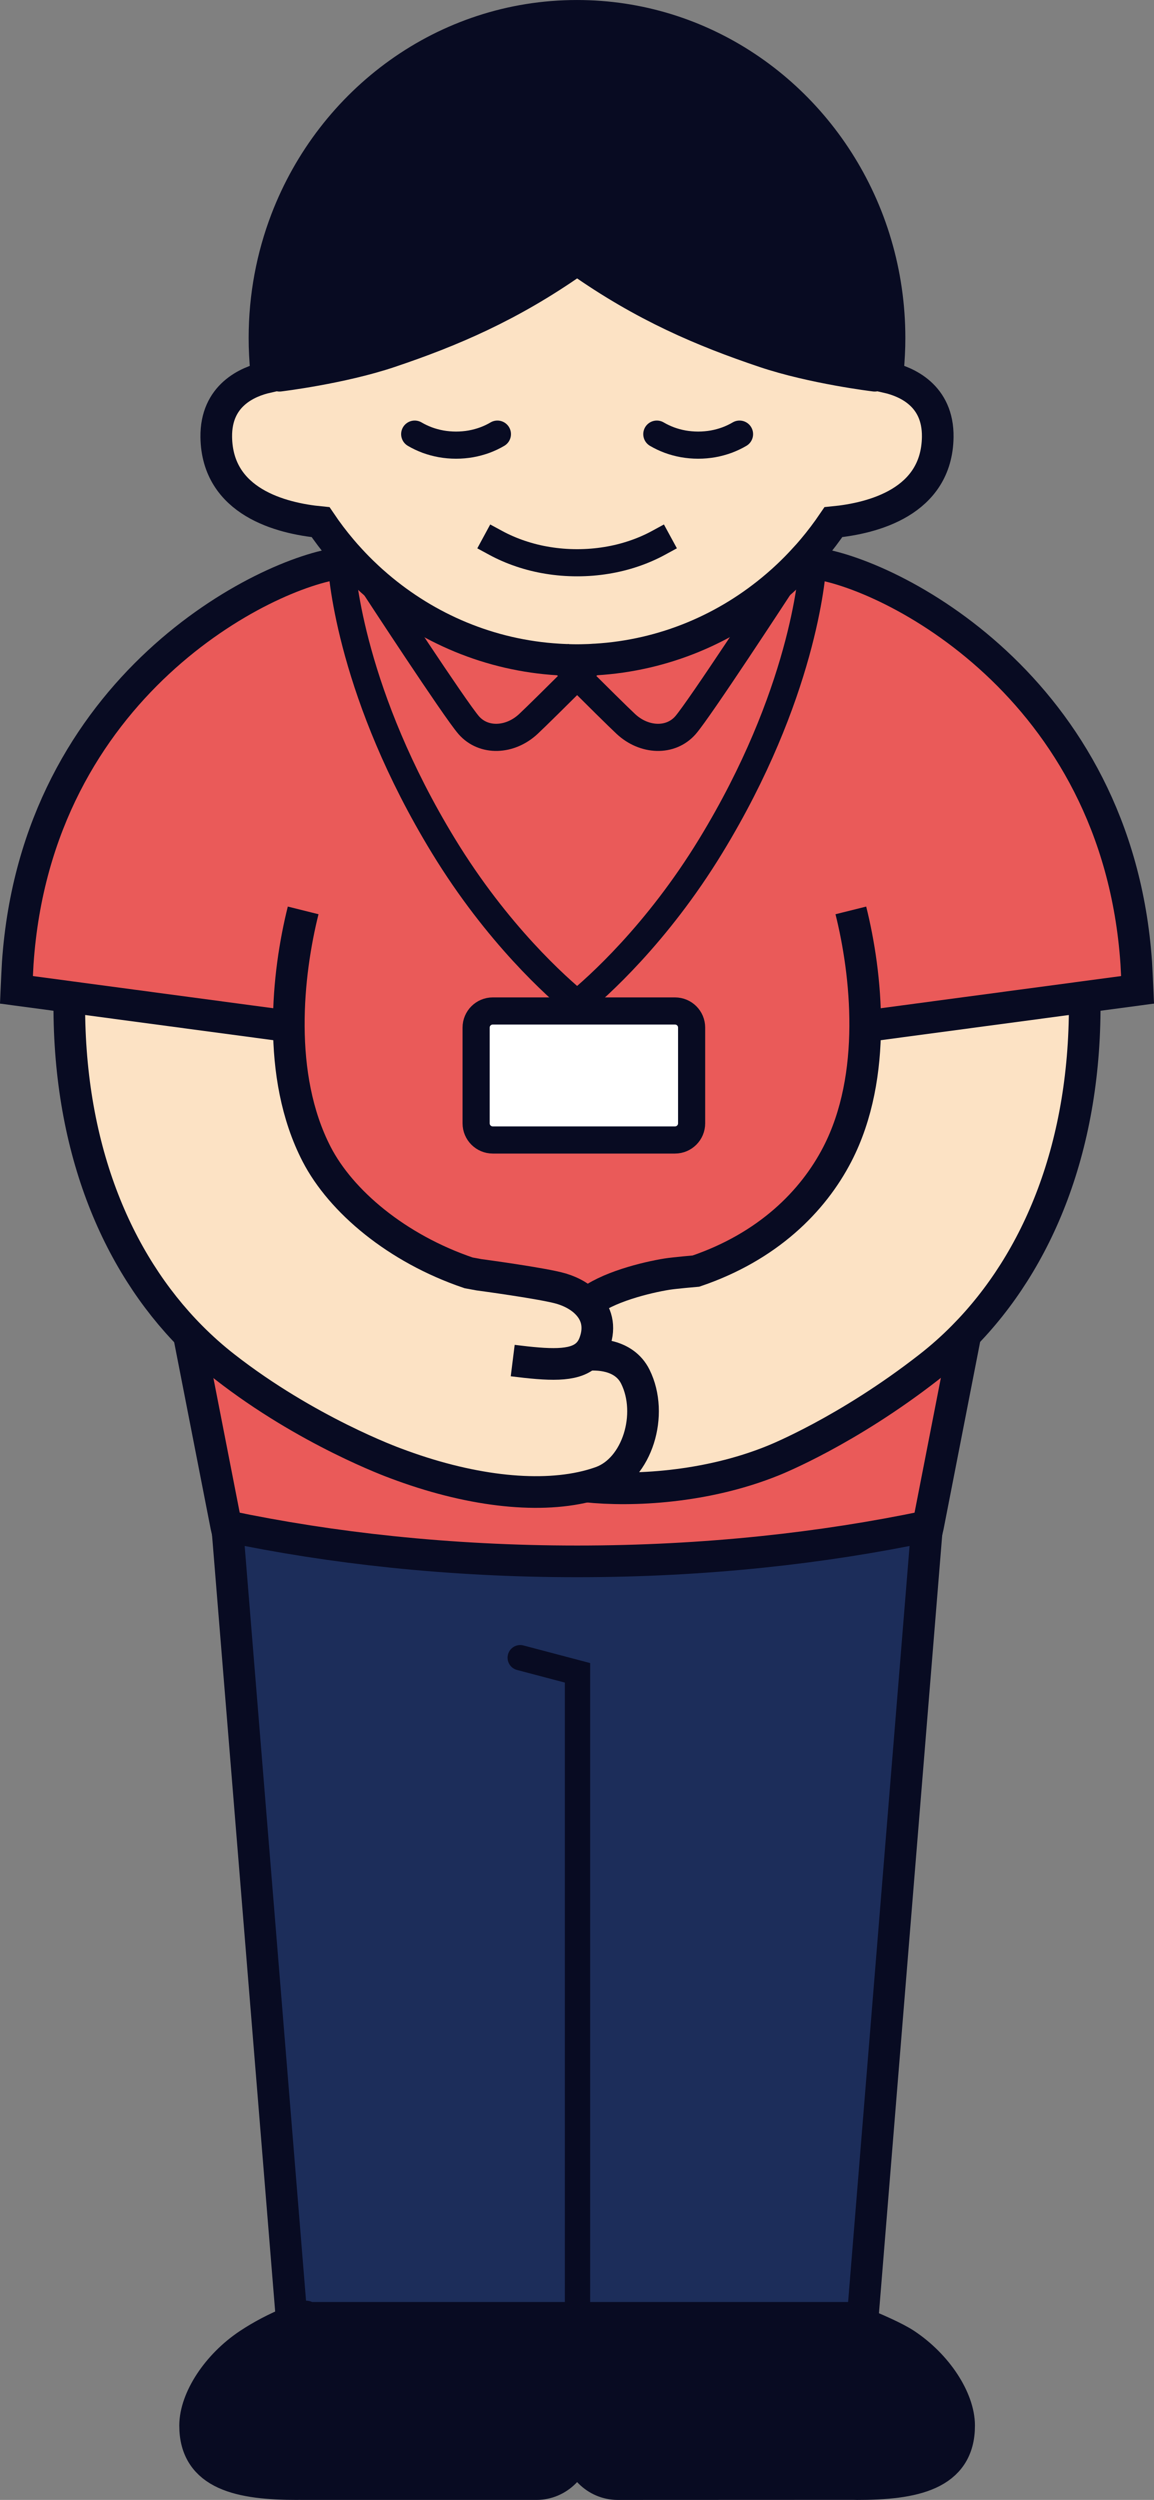 <?xml version="1.0" encoding="UTF-8"?>
<svg id="_レイヤー_2" data-name="レイヤー 2" xmlns="http://www.w3.org/2000/svg" viewBox="0 0 97.291 210.609">
  <rect x="0" y="0" width="97.291" height="210.609" fill="#808080" stroke="none"/>
  <g id="_画像" data-name="画像">
    <g>
      <g>
        <path d="m5.847,83.987l-4.462-.598c.041-.89.093-1.979.112-2.265,1.602-23.371,20.92-32.939,27.282-33.692.065,1.111.857,11.126,8.605,23.827,4.552,7.461,9.603,11.934,11.273,13.301-.368.303-.573.456-.573.456v.156h-6.539c-.775,0-1.405.625-1.405,1.403v8.061c0,.775.63,1.405,1.405,1.405h15.359c.78,0,1.405-.63,1.405-1.405v-8.061c0-.778-.625-1.403-1.405-1.403h-7.677v-.156s-.205-.153-.57-.456c1.667-1.367,6.719-5.84,11.271-13.301,7.745-12.693,8.539-22.703,8.605-23.824,6.38.77,25.663,10.34,27.263,33.689.019.287.071,1.375.112,2.265l-4.462.598-18.503,2.475c-.019,3.651-.636,7.469-2.35,10.782-2.047,3.957-5.851,7.78-11.918,9.841,0,0-1.787.153-2.429.254-1.741.278-5.136,1.108-6.752,2.481-.246-.259-.538-.486-.86-.68-.401-.243-.851-.437-1.318-.576-1.474-.439-6.943-1.171-6.943-1.171l-.873-.161c-6.067-2.058-10.755-6.031-12.802-9.988-1.714-3.313-2.331-7.131-2.35-10.782l-18.503-2.475Z" style="fill: #ea5a59; stroke-width: 0px;"/>
        <path d="m91.444,83.987c.172,12.51-3.93,22.26-10.253,28.633-.901.911-1.85,1.752-2.838,2.524-6.937,5.414-12.998,7.832-13.173,7.903-5.663,2.298-11.901,2.595-15.768,2.183.437-.106.857-.232,1.261-.377,3.062-1.094,4.459-5.712,2.89-8.872-.969-1.949-3.329-1.902-4.121-1.826.297-.259.527-.603.685-1.045.499-1.378.145-2.486-.633-3.291,1.616-1.373,5.01-2.202,6.752-2.481.641-.101,2.429-.254,2.429-.254,6.067-2.06,9.871-5.884,11.918-9.841,1.714-3.313,2.331-7.131,2.35-10.782l18.503-2.475Z" style="fill: #fce2c4; stroke-width: 0px;"/>
        <path d="m19.153,128.584c-.027-.003-.055-.011-.082-.016l-3.092-15.812.128-.126c.901.906,1.845,1.747,2.83,2.513,6.937,5.414,14.24,8.072,14.42,8.138,6.058,2.287,11.833,2.98,16.055,1.949,3.867.412,10.105.115,15.768-2.183.175-.071,6.236-2.489,13.173-7.903.988-.772,1.938-1.613,2.838-2.524l.139.136-3.089,15.812c-.027.005-.055.011-.085.016-4.435.931-9.077,1.656-13.882,2.156-5.043.524-10.269.8-15.618.8s-10.575-.276-15.621-.8c-4.806-.499-9.445-1.225-13.882-2.156Z" style="fill: #ea5a59; stroke-width: 0px;"/>
        <path d="m72.694,195.737c1.138.467,2.814,1.195,3.643,1.747,2.666,1.766,4.519,4.626,4.525,6.85.016,4.194-3.851,4.942-8.605,4.942-.115,0-.227-.003-.338-.008l-19.837.008c-1.831,0-3.327-1.501-3.425-3.395.003-.068.005-.136.005-.205v-10.406h22.866s.486.186,1.165.467Z" style="fill: #080b22; stroke-width: 0px;"/>
        <path d="m47.27,55.57c-.063-.003-.123-.005-.183-.011-5.785-.344-11.072-2.617-15.263-6.2-.327-.278-.65-.568-.963-.862l-.003-.005c-.461-.434-.906-.881-1.332-1.348-.254-.273-.502-.551-.742-.838-.625-.737-1.212-1.512-1.755-2.317-3.327-.322-8.719-1.695-8.796-7.169-.046-3.52,2.636-4.664,4.26-5.035-.019-.169-.038-.338-.055-.508l4.323-.273,7.709-1.987,5.862-2.677,5.027-2.677,3.297-2.268,3.406,2.612,6.702,3.196,5.619,2.197,5.941,1.777,4.525.115c-.014.164-.033.33-.052.494,1.624.371,4.309,1.515,4.26,5.035-.076,5.474-5.472,6.847-8.796,7.169-.54.797-1.119,1.564-1.736,2.295-.246.292-.499.579-.764.86-.423.464-.868.914-1.326,1.348-.311.295-.63.581-.958.86-4.189,3.591-9.481,5.865-15.274,6.208-.052.003-.104.008-.158.008-.008.003-.019.003-.03.003-.235.016-.472.025-.712.03-.213.008-.426.011-.639.011h-.019c-.229,0-.458-.003-.685-.011-.068,0-.136-.003-.202-.008-.147-.003-.295-.011-.439-.019-.016,0-.033,0-.049-.003Z" style="fill: #fce2c4; stroke-width: 0px;"/>
        <path d="m19.197,129.108l-.044-.524c4.437.931,9.077,1.656,13.882,2.156,5.046.524,10.269.8,15.621.8s10.575-.276,15.618-.8c4.806-.499,9.448-1.225,13.882-2.156l-.044.543-5.42,66.609c-.68-.281-1.165-.467-1.165-.467h-22.866v-1.168h-.014v1.168h-22.869l-.005-.115c-.398.134-.789.278-1.168.431l-5.409-66.478Z" style="fill: #1c2d5a; stroke-width: 0px;"/>
        <path d="m75.016,23.663l.24,7.638-.407-.011c.052-.483.087-.966.109-1.455.025-.453.035-.906.035-1.364,0-2.743-.396-5.387-1.13-7.881l1.152,3.073Z" style="fill: #5b382a; stroke-width: 0px;"/>
        <path d="m74.994,28.471c0,.458-.011.911-.035,1.364-.022.488-.057.972-.109,1.455l-4.525-.115-5.941-1.777-5.619-2.197-6.702-3.196-3.406-2.612-3.297,2.268-5.027,2.677-5.862,2.677-7.709,1.987-4.323.273c-.049-.475-.085-.952-.106-1.433-.025-.456-.035-.911-.035-1.373,0-3.512.65-6.869,1.828-9.95C27.979,8.457,37.506,1.334,48.646,1.334c10.523,0,19.602,6.35,23.824,15.533l1.395,3.722c.734,2.494,1.13,5.139,1.13,7.881Z" style="fill: #080b22; stroke-width: 0px;"/>
        <path d="m71.163,13.383l1.307,3.485c-4.222-9.183-13.301-15.533-23.824-15.533-11.14,0-20.667,7.123-24.52,17.187l-.027-.011,2.077-5.472,7.96-8.119L44.186.687l11.312.606,9.213,4.577,6.451,7.513Z" style="fill: #5b382a; stroke-width: 0px;"/>
        <path d="m68.513,47.432c.005,0,.014.003.019.003-.065,1.122-.86,11.132-8.605,23.824-4.552,7.461-9.603,11.934-11.271,13.301-1.67-1.367-6.722-5.84-11.273-13.301-7.748-12.701-8.539-22.716-8.605-23.827.172-.022.333-.035.483-.044l.265-.246c.426.467.871.914,1.332,1.348l.003.005c.314.295.636.584.963.862l-.15.177s6.681,10.228,7.846,11.56c1.255,1.43,3.479,1.332,5.019-.098.603-.559,2.688-2.625,4.118-4.047,1.427,1.422,3.512,3.488,4.115,4.047,1.539,1.43,3.763,1.528,5.019.098,1.165-1.332,7.846-11.56,7.846-11.56l-.158-.186c.327-.278.647-.565.958-.86.458-.434.903-.884,1.326-1.348l.267.246c.15.008.311.022.483.044Z" style="fill: #ea5a59; stroke-width: 0px;"/>
        <path d="m65.478,49.351l.158.186s-6.681,10.228-7.846,11.56c-1.255,1.43-3.479,1.332-5.019-.098-.603-.559-2.688-2.625-4.115-4.047.718-.715,1.269-1.264,1.386-1.381l.003-.003c.055,0,.106-.005.158-.008,5.794-.344,11.085-2.617,15.274-6.208Z" style="fill: #ea5a59; stroke-width: 0px;"/>
        <path d="m58.309,86.574v8.061c0,.775-.625,1.405-1.405,1.405h-15.359c-.775,0-1.405-.63-1.405-1.405v-8.061c0-.778.63-1.403,1.405-1.403h15.359c.78,0,1.405.625,1.405,1.403Z" style="fill: #fff; stroke-width: 0px;"/>
        <path d="m49.412,125.23c-4.222,1.032-9.996.338-16.055-1.949-.18-.065-7.483-2.724-14.42-8.138-.985-.767-1.929-1.607-2.83-2.513-6.329-6.372-10.433-16.126-10.261-28.644l18.503,2.475c.019,3.651.636,7.469,2.35,10.782,2.047,3.957,6.735,7.93,12.802,9.988l.873.161s5.469.731,6.943,1.171c.467.139.917.333,1.318.576.322.194.614.42.86.68.778.805,1.133,1.913.633,3.291-.158.442-.388.786-.685,1.045.791-.076,3.152-.123,4.121,1.826,1.569,3.16.172,7.778-2.89,8.872-.404.145-.824.27-1.261.377Z" style="fill: #fce2c4; stroke-width: 0px;"/>
        <path d="m50.016,55.57h.027c-.117.117-.669.666-1.386,1.381-.718-.715-1.269-1.264-1.386-1.381.016.003.033.003.049.003.145.008.292.016.439.019.065.005.134.008.202.008.227.008.456.011.685.011h.019c.213,0,.426-.003.639-.011.24-.005.478-.014.712-.03Z" style="fill: #fff; stroke-width: 0px;"/>
        <path d="m48.665,55.611c.213,0,.426-.003.639-.011-.213.008-.426.011-.639.011Z" style="fill: #fff; stroke-width: 0px;"/>
        <path d="m49.227,85.016v.156h-1.143v-.156s.205-.153.573-.456c.366.303.57.456.57.456Z" style="fill: #fff; stroke-width: 0px;"/>
        <rect x="48.648" y="194.102" width=".014" height="1.168" style="fill: #040000; stroke-width: 0px;"/>
        <path d="m24.606,195.587c.379-.153.77-.297,1.168-.431l.005.115h22.869v10.406c0,.068.003.136.008.205-.101,1.894-1.596,3.395-3.428,3.395h-19.843l.003-.008c-.112.005-.224.008-.338.008-4.751,0-8.615-.748-8.602-4.942.008-2.224,1.858-5.084,4.525-6.85,1.037-.688,2.268-1.345,3.632-1.897Z" style="fill: #080b22; stroke-width: 0px;"/>
        <path d="m47.961,55.6c.227.008.456.011.685.011-.229,0-.458-.003-.685-.011Z" style="fill: #fff; stroke-width: 0px;"/>
        <path d="m47.759,55.592c.065.005.134.008.202.008-.068,0-.136-.003-.202-.008Z" style="fill: #fff; stroke-width: 0px;"/>
        <path d="m47.27,55.57c.117.117.669.666,1.386,1.381-1.43,1.422-3.515,3.488-4.118,4.047-1.539,1.43-3.763,1.528-5.019.098-1.165-1.332-7.846-11.56-7.846-11.56l.15-.177c4.192,3.583,9.478,5.856,15.263,6.2.06.005.12.008.183.011Z" style="fill: #ea5a59; stroke-width: 0px;"/>
        <path d="m47.319,55.573c.145.008.292.016.439.019-.147-.003-.295-.011-.439-.019Z" style="fill: #fff; stroke-width: 0px;"/>
        <path d="m24.098,18.51l.027.011c-1.179,3.081-1.828,6.438-1.828,9.95,0,.461.011.917.035,1.373.022.48.057.958.106,1.433l-.382.025.349-8.332,1.692-4.459Z" style="fill: #5b382a; stroke-width: 0px;"/>
      </g>
      <g>
        <path d="m48.662,195.27h22.866s.486.186,1.165.467c1.138.467,2.814,1.195,3.643,1.747,2.666,1.766,4.519,4.626,4.525,6.85.016,4.194-3.851,4.942-8.605,4.942-.115,0-.227-.003-.338-.008l-19.837.008c-1.831,0-3.327-1.501-3.425-3.395" style="fill: none; stroke: #080b22; stroke-linejoin: round; stroke-width: 2.668px;"/>
        <path d="m48.657,205.88c-.101,1.894-1.596,3.395-3.428,3.395h-19.843l.003-.008c-.112.005-.224.008-.338.008-4.751,0-8.615-.748-8.602-4.942.008-2.224,1.858-5.084,4.525-6.85,1.037-.688,2.268-1.345,3.632-1.897.379-.153.77-.297,1.168-.431l.005.115h22.869" style="fill: none; stroke: #080b22; stroke-linejoin: round; stroke-width: 2.668px;"/>
        <path d="m47.759,55.592c.065.005.134.008.202.008" style="fill: none; stroke: #080b22; stroke-miterlimit: 10; stroke-width: 2.668px;"/>
        <path d="m48.662,195.27v10.406c0,.068-.003.136-.005.205-.005-.068-.008-.136-.008-.205v-10.406" style="fill: none; stroke: #080b22; stroke-linejoin: round; stroke-width: 2.668px;"/>
        <path d="m49.227,85.171h7.677c.78,0,1.405.625,1.405,1.403v8.061c0,.775-.625,1.405-1.405,1.405h-15.359c-.775,0-1.405-.63-1.405-1.405v-8.061c0-.778.63-1.403,1.405-1.403h7.682Z" style="fill: none; stroke: #080b22; stroke-linecap: round; stroke-miterlimit: 10; stroke-width: 2.287px;"/>
        <path d="m28.773,47.329s0,.035.005.104c.065,1.111.857,11.126,8.605,23.827,4.552,7.461,9.603,11.934,11.273,13.301.366.303.57.456.57.456" style="fill: none; stroke: #080b22; stroke-linecap: round; stroke-miterlimit: 10; stroke-width: 2.287px;"/>
        <path d="m68.537,47.329s0,.035-.005.104v.003c-.065,1.122-.86,11.132-8.605,23.824-4.552,7.461-9.603,11.934-11.271,13.301-.368.303-.573.456-.573.456" style="fill: none; stroke: #080b22; stroke-linecap: round; stroke-miterlimit: 10; stroke-width: 2.287px;"/>
        <path d="m23.563,31.844s5.237-.628,9.366-2.017c5.125-1.725,10.168-3.842,15.727-7.764" style="fill: none; stroke: #080b22; stroke-linecap: round; stroke-miterlimit: 10; stroke-width: 2.287px;"/>
        <path d="m73.747,31.844s-5.234-.628-9.363-2.017c-5.128-1.725-10.174-3.842-15.727-7.764" style="fill: none; stroke: #080b22; stroke-linecap: round; stroke-miterlimit: 10; stroke-width: 2.287px;"/>
        <path d="m41.79,45.735c.655.355,1.354.658,2.088.906s1.504.442,2.303.57c.8.131,1.626.199,2.475.199s1.676-.068,2.472-.199c.8-.128,1.569-.322,2.303-.57s1.433-.551,2.085-.906" style="fill: none; stroke: #080b22; stroke-linecap: square; stroke-miterlimit: 10; stroke-width: 2.287px;"/>
        <path d="m41.935,36.574c-.33.196-.685.363-1.059.502-.374.136-.764.243-1.171.317-.407.071-.827.109-1.255.109-.431,0-.851-.038-1.258-.109-.404-.074-.797-.18-1.171-.317-.371-.139-.726-.306-1.059-.502" style="fill: none; stroke: #080b22; stroke-linecap: round; stroke-miterlimit: 10; stroke-width: 2.287px;"/>
        <path d="m62.348,36.574c-.333.196-.688.363-1.059.502-.374.136-.764.243-1.171.317-.407.071-.827.109-1.255.109-.431,0-.851-.038-1.258-.109-.407-.074-.797-.18-1.171-.317-.371-.139-.726-.306-1.059-.502" style="fill: none; stroke: #080b22; stroke-linecap: round; stroke-miterlimit: 10; stroke-width: 2.287px;"/>
        <polyline points="72.65 196.274 72.694 195.737 78.113 129.127 78.157 128.584 78.217 127.869" style="fill: none; stroke: #080b22; stroke-miterlimit: 10; stroke-width: 2.668px;"/>
        <polyline points="19.093 127.869 19.153 128.584 19.197 129.108 24.606 195.587 24.66 196.274" style="fill: none; stroke: #080b22; stroke-miterlimit: 10; stroke-width: 2.668px;"/>
        <polyline points="77.93 129.916 78.113 129.127 78.242 128.568 81.331 112.756" style="fill: none; stroke: #080b22; stroke-miterlimit: 10; stroke-width: 2.668px;"/>
        <polyline points="15.98 112.756 19.072 128.568 19.197 129.108 19.383 129.916" style="fill: none; stroke: #080b22; stroke-miterlimit: 10; stroke-width: 2.668px;"/>
        <path d="m43.226,114.623c3.056.382,5.114.51,6.217-.467.297-.259.527-.603.685-1.045.499-1.378.145-2.486-.633-3.291-.246-.259-.538-.486-.86-.68-.401-.243-.851-.437-1.318-.576-1.474-.439-6.943-1.171-6.943-1.171l-.873-.161c-6.067-2.058-10.755-6.031-12.802-9.988-1.714-3.313-2.331-7.131-2.35-10.782-.022-3.643.549-7.12,1.209-9.764" style="fill: none; stroke: #080b22; stroke-miterlimit: 10; stroke-width: 2.668px;"/>
        <path d="m49.181,114.189s.096-.016.262-.033c.791-.076,3.152-.123,4.121,1.826,1.569,3.16.172,7.778-2.89,8.872-.404.145-.824.27-1.261.377-4.222,1.032-9.996.338-16.055-1.949-.18-.065-7.483-2.724-14.42-8.138-.985-.767-1.929-1.607-2.83-2.513-6.329-6.372-10.433-16.126-10.261-28.644.005-.216.008-.431.014-.647" style="fill: none; stroke: #080b22; stroke-miterlimit: 10; stroke-width: 2.668px;"/>
        <path d="m29.262,47.389c-.15.008-.311.022-.483.044-6.361.753-25.68,10.321-27.282,33.692-.019.287-.071,1.375-.112,2.265-.027.576-.046,1.064-.052,1.206" style="fill: none; stroke: #080b22; stroke-miterlimit: 10; stroke-width: 2.668px;"/>
        <path d="m78.823,128.445l-.581.123c-.027.005-.055.011-.085.016-4.435.931-9.077,1.656-13.882,2.156-5.043.524-10.269.8-15.618.8s-10.575-.276-15.621-.8c-4.806-.499-9.445-1.225-13.882-2.156-.027-.003-.055-.011-.082-.016-.194-.041-.39-.082-.584-.123" style="fill: none; stroke: #080b22; stroke-miterlimit: 10; stroke-width: 2.668px;"/>
        <polyline points="48.689 195.69 48.689 195.27 48.689 140.93 43.859 139.656" style="fill: none; stroke: #080b22; stroke-linecap: round; stroke-miterlimit: 10; stroke-width: 2.134px;"/>
        <path d="m31.674,49.536s6.681,10.228,7.846,11.56c1.255,1.43,3.479,1.332,5.019-.098.603-.559,2.688-2.625,4.118-4.047.718-.715,1.269-1.264,1.386-1.381l.003-.003.022-.022" style="fill: none; stroke: #080b22; stroke-linecap: round; stroke-miterlimit: 10; stroke-width: 2.287px;"/>
        <path d="m65.636,49.536s-6.681,10.228-7.846,11.56c-1.255,1.43-3.479,1.332-5.019-.098-.603-.559-2.688-2.625-4.115-4.047-.718-.715-1.269-1.264-1.386-1.381l-.025-.025" style="fill: none; stroke: #080b22; stroke-linecap: round; stroke-miterlimit: 10; stroke-width: 2.287px;"/>
        <path d="m67.762,47.143c.265-.281.519-.568.764-.86.617-.731,1.195-1.498,1.736-2.295,3.324-.322,8.719-1.695,8.796-7.169.049-3.52-2.636-4.664-4.26-5.035.019-.164.038-.33.052-.494.052-.483.087-.966.109-1.455.025-.453.035-.906.035-1.364,0-2.743-.396-5.387-1.13-7.881-.377-1.285-.843-2.527-1.395-3.722-4.222-9.183-13.301-15.533-23.824-15.533-11.14,0-20.667,7.123-24.52,17.187-1.179,3.081-1.828,6.438-1.828,9.95,0,.461.011.917.035,1.373.022.48.057.958.106,1.433.016.169.035.338.055.508-1.624.371-4.306,1.515-4.26,5.035.076,5.474,5.469,6.847,8.796,7.169.543.805,1.13,1.58,1.755,2.317.24.287.488.565.742.838.426.467.871.914,1.332,1.348l.003.005c.314.295.636.584.963.862,4.192,3.583,9.478,5.856,15.263,6.2.06.005.12.008.183.011.016.003.033.003.049.003.145.008.292.016.439.019.065.005.134.008.202.008.227.008.456.011.685.011h.019c.213,0,.426-.003.639-.011.24-.005.478-.014.712-.03.011,0,.022,0,.03-.003.055,0,.106-.005.158-.008,5.794-.344,11.085-2.617,15.274-6.208.327-.278.647-.565.958-.86.458-.434.903-.884,1.326-1.348Z" style="fill: none; stroke: #080b22; stroke-miterlimit: 10; stroke-width: 2.668px;"/>
        <polyline points="24.606 86.498 24.349 86.462 5.847 83.987 1.385 83.389 .19 83.228" style="fill: none; stroke: #080b22; stroke-miterlimit: 10; stroke-width: 2.668px;"/>
        <path d="m71.733,76.698c.66,2.644,1.231,6.121,1.209,9.764-.019,3.651-.636,7.469-2.35,10.782-2.047,3.957-5.851,7.78-11.918,9.841,0,0-1.787.153-2.429.254-1.741.278-5.136,1.108-6.752,2.481-.005.003-.008.008-.014.011" style="fill: none; stroke: #080b22; stroke-miterlimit: 10; stroke-width: 2.668px;"/>
        <path d="m91.431,83.34c.005.216.008.431.014.647.172,12.51-3.93,22.26-10.253,28.633-.901.911-1.85,1.752-2.838,2.524-6.937,5.414-12.998,7.832-13.173,7.903-5.663,2.298-11.901,2.595-15.768,2.183-.087-.011-.175-.027-.262-.041" style="fill: none; stroke: #080b22; stroke-miterlimit: 10; stroke-width: 2.668px;"/>
        <path d="m68.03,47.389c.15.008.311.022.483.044.005,0,.014.003.019.003,6.38.77,25.663,10.34,27.263,33.689.019.287.071,1.375.112,2.265.027.576.046,1.064.052,1.206" style="fill: none; stroke: #080b22; stroke-miterlimit: 10; stroke-width: 2.668px;"/>
        <polyline points="72.685 86.498 72.942 86.462 91.444 83.987 95.906 83.389 97.102 83.228" style="fill: none; stroke: #080b22; stroke-miterlimit: 10; stroke-width: 2.668px;"/>
      </g>
    </g>
  </g>
</svg>